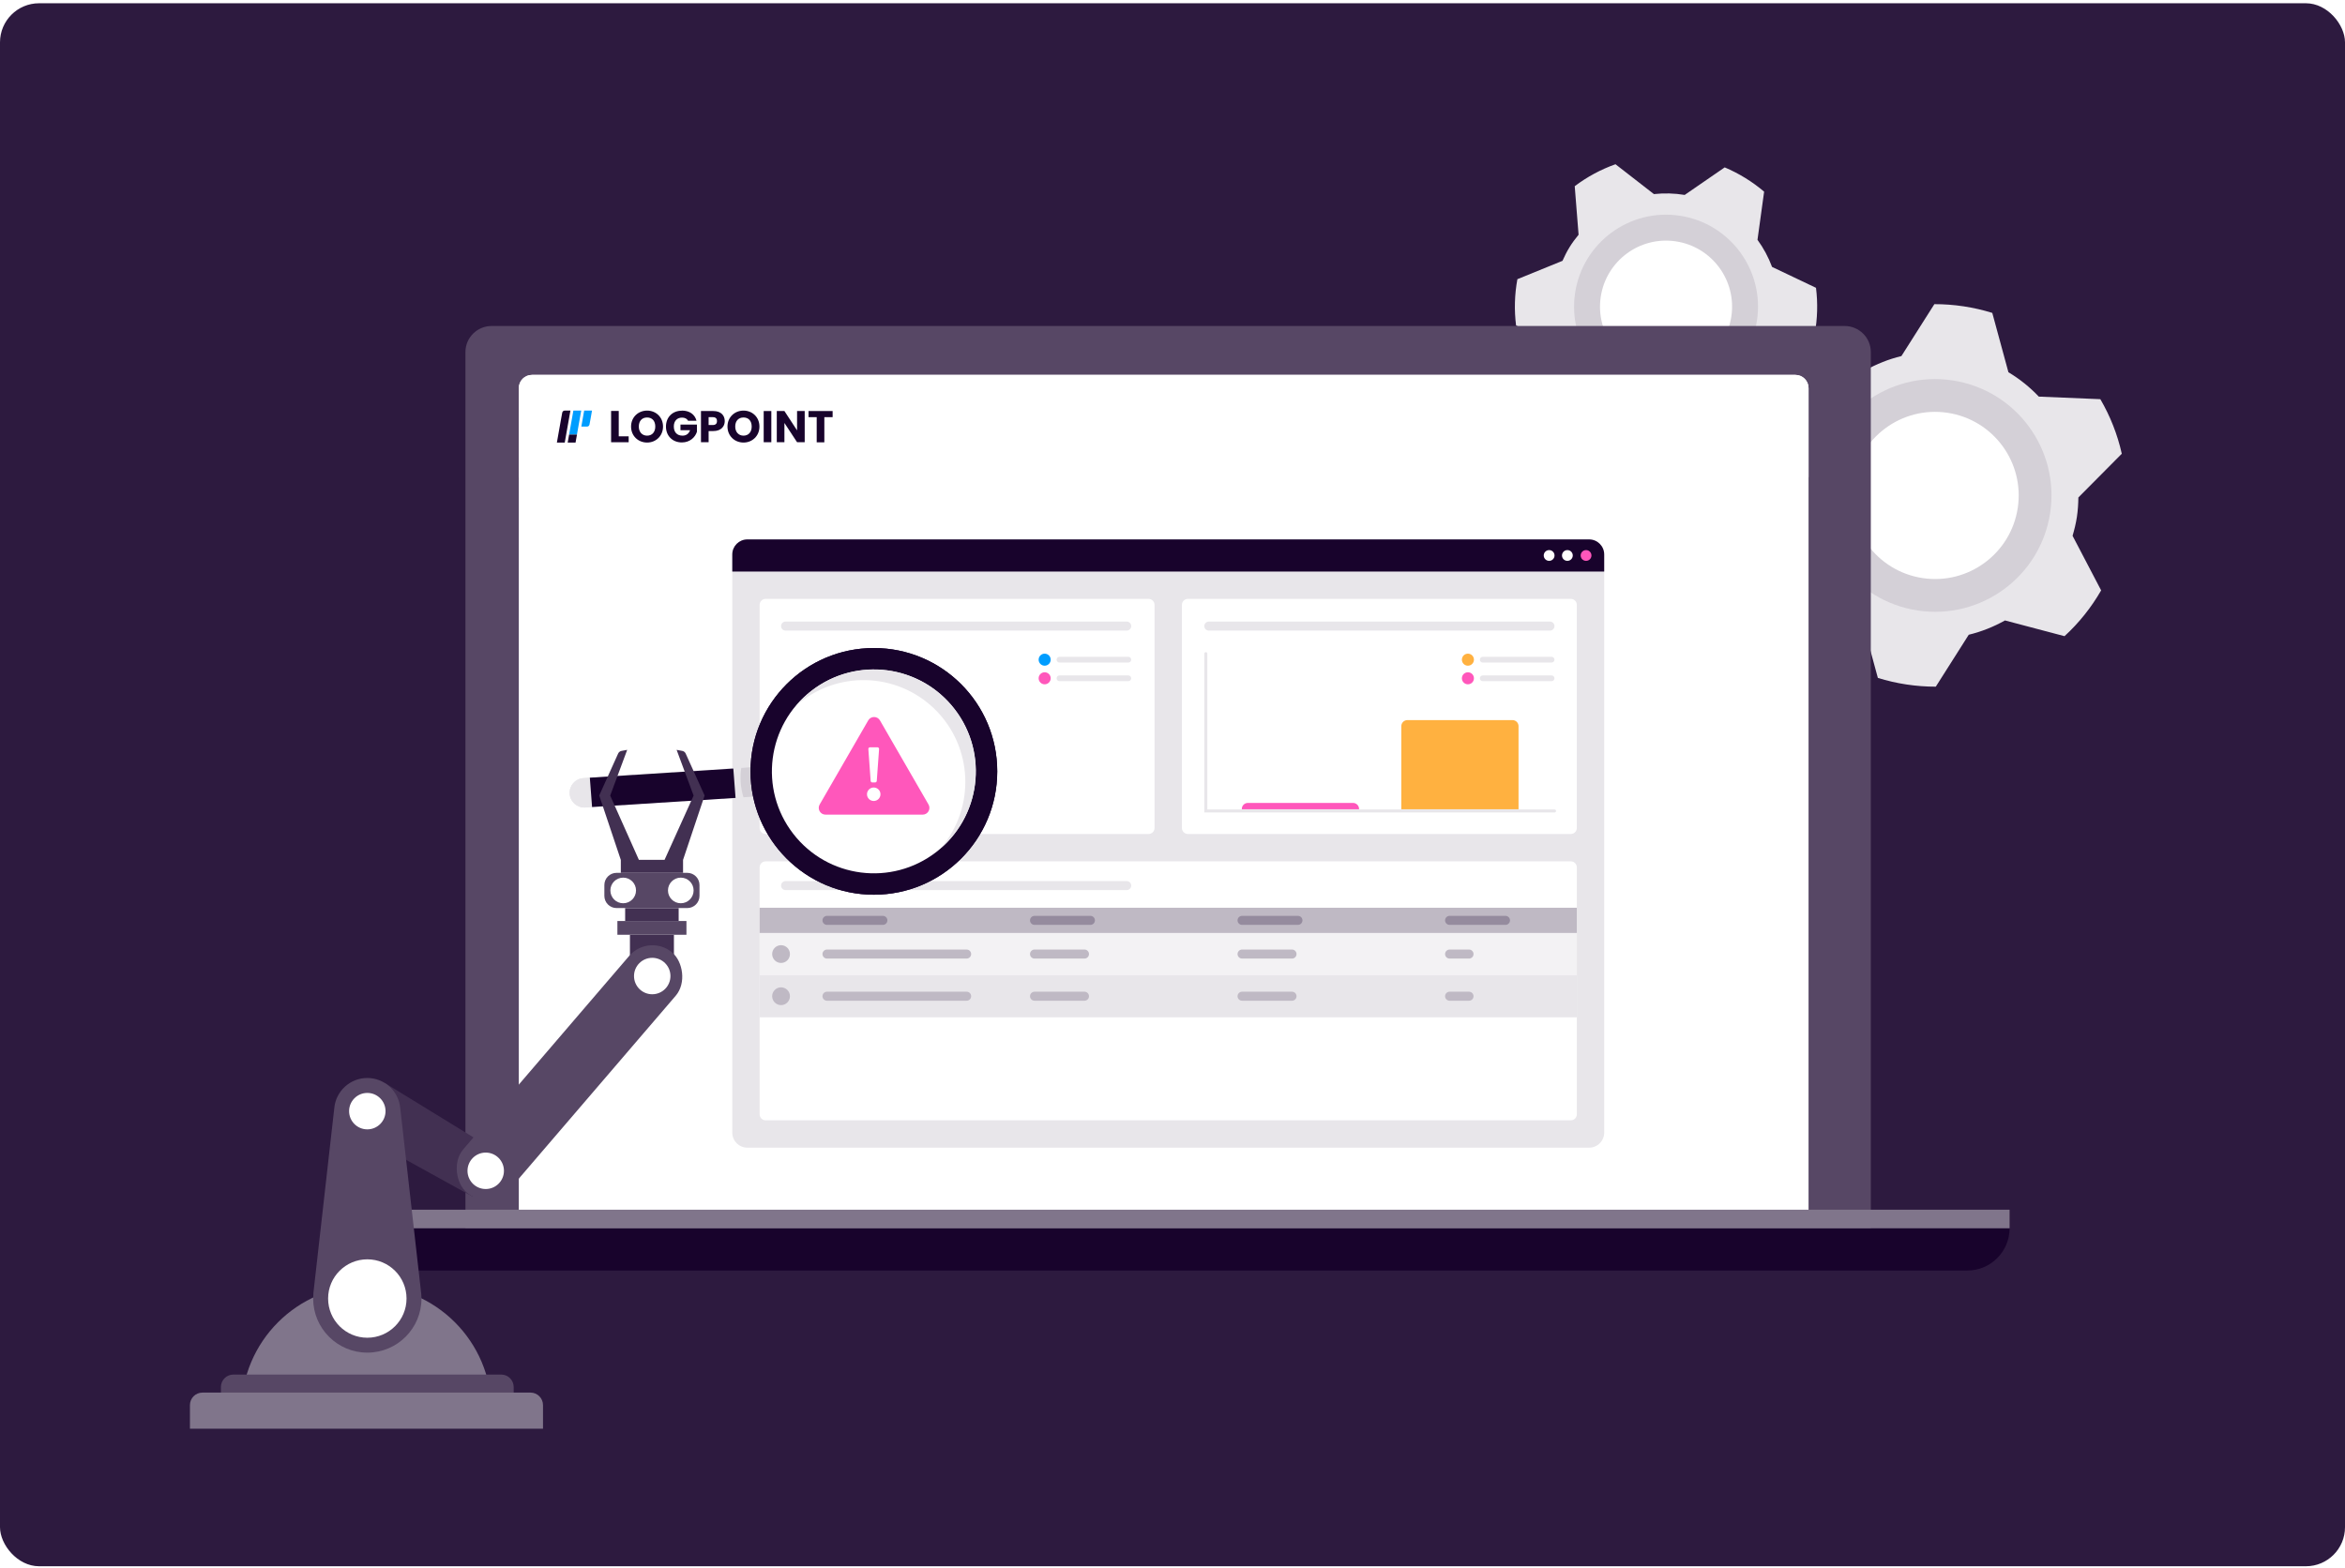 <?xml version="1.0" encoding="UTF-8"?>
<svg xmlns="http://www.w3.org/2000/svg" width="480" height="321" viewBox="0 0 480 321" fill="none">
  <rect y="0.667" width="480" height="320" rx="8" fill="#2D1A3F"></rect>
  <path d="M425.125 105.822C425.327 104.487 425.403 103.16 425.423 101.85L434.311 92.896C433.426 88.936 431.934 85.174 429.921 81.726L417.328 81.201C415.499 79.277 413.417 77.591 411.106 76.211L407.803 64.063C405.916 63.476 403.957 63.023 401.942 62.718C399.927 62.414 397.922 62.268 395.946 62.272L389.201 72.901C386.585 73.536 384.098 74.532 381.782 75.829L369.596 72.61C366.655 75.309 364.124 78.464 362.102 81.984L367.947 93.158C367.579 94.421 367.261 95.706 367.059 97.04C366.857 98.375 366.781 99.702 366.761 101.011L357.874 109.959C358.759 113.919 360.251 117.682 362.263 121.129L374.857 121.654C376.686 123.578 378.768 125.264 381.079 126.644L384.382 138.792C386.269 139.379 388.228 139.832 390.243 140.137C392.257 140.441 394.263 140.587 396.239 140.584L402.984 129.954C405.6 129.319 408.087 128.323 410.403 127.026L422.589 130.246C425.53 127.547 428.061 124.392 430.083 120.871L424.237 109.697C424.606 108.434 424.924 107.15 425.126 105.815L425.125 105.822Z" fill="#E8E6EA"></path>
  <path d="M392.538 124.989C379.529 123.023 370.577 110.884 372.543 97.875C374.509 84.867 386.648 75.915 399.657 77.88C412.665 79.846 421.617 91.986 419.651 104.994C417.685 118.003 405.546 126.955 392.538 124.989Z" fill="#D4D0D7"></path>
  <path d="M393.54 118.354C384.196 116.942 377.765 108.222 379.178 98.877C380.59 89.533 389.31 83.102 398.654 84.514C407.999 85.927 414.429 94.647 413.017 103.991C411.605 113.335 402.885 119.766 393.54 118.354Z" fill="white"></path>
  <path d="M360.77 74.952C361.327 74.045 361.797 73.105 362.216 72.158L371.446 68.401C372.028 65.247 372.111 62.05 371.717 58.926L362.723 54.646C361.989 52.685 360.998 50.815 359.742 49.096L361.1 39.241C359.908 38.227 358.625 37.292 357.256 36.448C355.887 35.605 354.474 34.88 353.031 34.268L344.841 39.908C342.742 39.558 340.629 39.514 338.541 39.737L330.677 33.626C327.702 34.679 324.888 36.19 322.332 38.121L323.121 48.058C322.461 48.864 321.83 49.694 321.272 50.607C320.715 51.514 320.245 52.453 319.826 53.401L310.595 57.158C310.014 60.312 309.931 63.509 310.325 66.633L319.319 70.912C320.053 72.874 321.044 74.743 322.3 76.462L320.942 86.318C322.134 87.332 323.417 88.267 324.786 89.11C326.155 89.954 327.568 90.679 329.011 91.291L337.2 85.651C339.3 86.001 341.413 86.045 343.501 85.822L351.365 91.933C354.34 90.879 357.154 89.368 359.71 87.438L358.921 77.501C359.581 76.695 360.212 75.865 360.77 74.952Z" fill="#E8E6EA"></path>
  <path d="M338.212 81.393C327.932 79.839 320.857 70.246 322.411 59.966C323.964 49.686 333.557 42.612 343.837 44.165C354.117 45.719 361.191 55.312 359.638 65.592C358.085 75.872 348.492 82.946 338.212 81.393Z" fill="#D4D0D7"></path>
  <path d="M339.004 76.145C331.623 75.03 326.544 68.142 327.659 60.761C328.775 53.379 335.663 48.3 343.044 49.415C350.425 50.531 355.505 57.419 354.389 64.8C353.274 72.181 346.386 77.261 339.004 76.145Z" fill="white"></path>
  <path d="M411.346 251.467C411.346 256.243 407.47 260.119 402.693 260.119H75.702C70.926 260.119 67.05 256.243 67.05 251.467H411.346Z" fill="#18032C"></path>
  <path d="M100.636 66.742H377.574C380.539 66.742 382.939 69.13 382.939 72.078V251.464H95.271V72.078C95.271 69.13 97.671 66.742 100.636 66.742Z" fill="#574765"></path>
  <path d="M108.855 76.755H367.535C369.004 76.755 370.195 77.954 370.195 79.433V249.721H106.195V79.433C106.195 77.954 107.385 76.755 108.855 76.755Z" fill="white"></path>
  <path d="M411.346 247.669H67.05V251.465H411.346V247.669Z" fill="#80758B"></path>
  <path d="M325.281 110.438H152.974C151.272 110.438 149.891 111.818 149.891 113.521V231.884C149.891 233.587 151.272 234.968 152.974 234.968H325.281C326.984 234.968 328.364 233.587 328.364 231.884V113.521C328.364 111.818 326.984 110.438 325.281 110.438Z" fill="#E8E6EA"></path>
  <path d="M321.532 176.346H156.723C156.042 176.346 155.49 176.899 155.49 177.58V228.135C155.49 228.816 156.042 229.368 156.723 229.368H321.532C322.213 229.368 322.765 228.816 322.765 228.135V177.58C322.765 176.899 322.213 176.346 321.532 176.346Z" fill="white"></path>
  <path opacity="0.5" d="M322.765 191.013H155.49V199.646H322.765V191.013Z" fill="#E8E6EA"></path>
  <path d="M149.891 117.011V113.521C149.891 111.819 151.272 110.438 152.974 110.438H325.281C326.983 110.438 328.364 111.819 328.364 113.521V117.011" fill="#18032C"></path>
  <path d="M317.093 114.828C317.703 114.828 318.197 114.334 318.197 113.725C318.197 113.115 317.703 112.621 317.093 112.621C316.484 112.621 315.989 113.115 315.989 113.725C315.989 114.334 316.484 114.828 317.093 114.828Z" fill="white"></path>
  <path d="M320.828 114.828C321.438 114.828 321.932 114.334 321.932 113.725C321.932 113.115 321.438 112.621 320.828 112.621C320.219 112.621 319.725 113.115 319.725 113.725C319.725 114.334 320.219 114.828 320.828 114.828Z" fill="white"></path>
  <path d="M324.653 114.828C325.262 114.828 325.757 114.334 325.757 113.725C325.757 113.115 325.262 112.621 324.653 112.621C324.043 112.621 323.549 113.115 323.549 113.725C323.549 114.334 324.043 114.828 324.653 114.828Z" fill="#FF57BB"></path>
  <path d="M235.093 122.609H156.723C156.042 122.609 155.49 123.162 155.49 123.843V169.515C155.49 170.196 156.042 170.748 156.723 170.748H235.093C235.774 170.748 236.326 170.196 236.326 169.515V123.843C236.326 123.162 235.774 122.609 235.093 122.609Z" fill="white"></path>
  <path d="M321.529 122.609H243.158C242.477 122.609 241.925 123.162 241.925 123.843V169.515C241.925 170.196 242.477 170.748 243.158 170.748H321.529C322.21 170.748 322.762 170.196 322.762 169.515V123.843C322.762 123.162 322.21 122.609 321.529 122.609Z" fill="white"></path>
  <path d="M171.633 134.416C170.2 134.816 168.849 135.408 167.61 136.164C166.352 136.928 165.208 137.862 164.209 138.935C163.21 140.005 162.356 141.208 161.678 142.518L164.542 144.001L167.403 145.484C167.81 144.698 168.322 143.976 168.92 143.335C169.521 142.694 170.206 142.132 170.961 141.67C171.704 141.217 172.518 140.862 173.375 140.625C174.204 140.394 175.077 140.267 175.983 140.267V133.824C174.476 133.824 173.021 134.03 171.636 134.416H171.633Z" fill="#FF57BB"></path>
  <path d="M191.753 146.65C191.451 145.189 190.951 143.801 190.285 142.516C189.607 141.205 188.75 140 187.754 138.933C186.755 137.863 185.611 136.929 184.353 136.162C183.114 135.406 181.761 134.814 180.33 134.413C178.949 134.028 177.491 133.822 175.983 133.822V140.265C176.886 140.265 177.762 140.391 178.591 140.623C179.451 140.863 180.262 141.215 181.005 141.668C181.761 142.127 182.445 142.688 183.046 143.333C183.644 143.974 184.156 144.695 184.566 145.482C184.967 146.252 185.269 147.085 185.448 147.96C185.577 148.595 185.648 149.252 185.648 149.927C185.648 150.149 185.639 150.368 185.624 150.587C185.562 151.484 185.38 152.351 185.093 153.164C184.794 154.003 184.384 154.786 183.882 155.501C183.373 156.223 182.769 156.87 182.087 157.425C181.409 157.977 180.654 158.439 179.84 158.794C179.044 159.139 178.194 159.38 177.306 159.5C176.874 159.559 176.436 159.593 175.989 159.593C175.542 159.593 175.104 159.559 174.673 159.5C173.785 159.38 172.934 159.139 172.138 158.794C171.325 158.439 170.569 157.98 169.891 157.425C169.21 156.87 168.605 156.22 168.097 155.501C167.591 154.789 167.181 154.003 166.885 153.164C166.595 152.351 166.413 151.484 166.355 150.587C166.339 150.368 166.33 150.149 166.33 149.927C166.33 149.252 166.398 148.595 166.53 147.96C166.712 147.085 167.011 146.252 167.412 145.482L164.551 143.999L161.687 142.516C161.021 143.801 160.522 145.189 160.219 146.65C160.001 147.707 159.887 148.805 159.887 149.927C159.887 150.297 159.899 150.664 159.924 151.025C160.025 152.523 160.33 153.963 160.811 155.319C161.308 156.716 161.989 158.026 162.831 159.213C163.679 160.413 164.687 161.492 165.827 162.42C166.959 163.341 168.22 164.112 169.576 164.701C170.902 165.278 172.32 165.678 173.803 165.882C174.522 165.981 175.252 166.03 175.995 166.03C176.738 166.03 177.472 165.977 178.187 165.882C179.67 165.682 181.088 165.278 182.414 164.701C183.771 164.112 185.032 163.341 186.163 162.42C187.301 161.492 188.309 160.416 189.16 159.213C190.001 158.023 190.683 156.716 191.179 155.319C191.66 153.963 191.965 152.52 192.067 151.025C192.092 150.661 192.104 150.294 192.104 149.927C192.104 148.805 191.99 147.707 191.771 146.65H191.753Z" fill="#009DFF"></path>
  <path d="M230.624 127.258H160.8C160.289 127.258 159.875 127.672 159.875 128.182C159.875 128.692 160.289 129.105 160.8 129.105H230.624C231.135 129.105 231.549 128.692 231.549 128.182C231.549 127.672 231.135 127.258 230.624 127.258Z" fill="#E8E6EA"></path>
  <path d="M230.624 180.386H160.8C160.289 180.386 159.875 180.8 159.875 181.31C159.875 181.82 160.289 182.233 160.8 182.233H230.624C231.135 182.233 231.549 181.82 231.549 181.31C231.549 180.8 231.135 180.386 230.624 180.386Z" fill="#E8E6EA"></path>
  <path d="M322.765 185.848H155.49V191.012H322.765V185.848Z" fill="#BFB9C4"></path>
  <path d="M197.86 194.405H169.278C168.767 194.405 168.353 194.819 168.353 195.329C168.353 195.839 168.767 196.252 169.278 196.252H197.86C198.371 196.252 198.785 195.839 198.785 195.329C198.785 194.819 198.371 194.405 197.86 194.405Z" fill="#BFB9C4"></path>
  <path d="M180.716 187.508H169.278C168.767 187.508 168.353 187.921 168.353 188.431C168.353 188.941 168.767 189.355 169.278 189.355H180.716C181.226 189.355 181.64 188.941 181.64 188.431C181.64 187.921 181.226 187.508 180.716 187.508Z" fill="#958B9E"></path>
  <path d="M223.197 187.508H211.759C211.248 187.508 210.834 187.921 210.834 188.431C210.834 188.941 211.248 189.355 211.759 189.355H223.197C223.708 189.355 224.122 188.941 224.122 188.431C224.122 187.921 223.708 187.508 223.197 187.508Z" fill="#958B9E"></path>
  <path d="M265.677 187.508H254.239C253.729 187.508 253.315 187.921 253.315 188.431C253.315 188.941 253.729 189.355 254.239 189.355H265.677C266.188 189.355 266.602 188.941 266.602 188.431C266.602 187.921 266.188 187.508 265.677 187.508Z" fill="#958B9E"></path>
  <path d="M308.158 187.508H296.72C296.209 187.508 295.795 187.921 295.795 188.431C295.795 188.941 296.209 189.355 296.72 189.355H308.158C308.669 189.355 309.083 188.941 309.083 188.431C309.083 187.921 308.669 187.508 308.158 187.508Z" fill="#958B9E"></path>
  <path d="M221.982 194.405H211.759C211.248 194.405 210.834 194.819 210.834 195.329C210.834 195.839 211.248 196.252 211.759 196.252H221.982C222.493 196.252 222.907 195.839 222.907 195.329C222.907 194.819 222.493 194.405 221.982 194.405Z" fill="#BFB9C4"></path>
  <path d="M264.463 194.405H254.239C253.729 194.405 253.315 194.819 253.315 195.329C253.315 195.839 253.729 196.252 254.239 196.252H264.463C264.974 196.252 265.388 195.839 265.388 195.329C265.388 194.819 264.974 194.405 264.463 194.405Z" fill="#BFB9C4"></path>
  <path d="M300.694 194.405H296.72C296.209 194.405 295.795 194.819 295.795 195.329C295.795 195.839 296.209 196.252 296.72 196.252H300.694C301.205 196.252 301.619 195.839 301.619 195.329C301.619 194.819 301.205 194.405 300.694 194.405Z" fill="#BFB9C4"></path>
  <path d="M317.26 127.258H247.436C246.925 127.258 246.511 127.672 246.511 128.182C246.511 128.692 246.925 129.105 247.436 129.105H317.26C317.771 129.105 318.185 128.692 318.185 128.182C318.185 127.672 317.771 127.258 317.26 127.258Z" fill="#E8E6EA"></path>
  <path d="M230.959 134.471H216.866C216.541 134.471 216.277 134.734 216.277 135.059C216.277 135.383 216.541 135.646 216.866 135.646H230.959C231.284 135.646 231.547 135.383 231.547 135.059C231.547 134.734 231.284 134.471 230.959 134.471Z" fill="#E8E6EA"></path>
  <path d="M213.833 136.293C214.514 136.293 215.066 135.74 215.066 135.059C215.066 134.378 214.514 133.826 213.833 133.826C213.152 133.826 212.6 134.378 212.6 135.059C212.6 135.74 213.152 136.293 213.833 136.293Z" fill="#009DFF"></path>
  <path d="M317.594 134.471H303.501C303.176 134.471 302.912 134.734 302.912 135.059C302.912 135.383 303.176 135.646 303.501 135.646H317.594C317.919 135.646 318.183 135.383 318.183 135.059C318.183 134.734 317.919 134.471 317.594 134.471Z" fill="#E8E6EA"></path>
  <path d="M300.468 136.293C301.149 136.293 301.701 135.74 301.701 135.059C301.701 134.378 301.149 133.826 300.468 133.826C299.787 133.826 299.235 134.378 299.235 135.059C299.235 135.74 299.787 136.293 300.468 136.293Z" fill="#FFB140"></path>
  <path d="M317.594 138.284H303.501C303.176 138.284 302.912 138.547 302.912 138.871C302.912 139.195 303.176 139.458 303.501 139.458H317.594C317.919 139.458 318.183 139.195 318.183 138.871C318.183 138.547 317.919 138.284 317.594 138.284Z" fill="#E8E6EA"></path>
  <path d="M300.468 140.102C301.149 140.102 301.701 139.55 301.701 138.869C301.701 138.188 301.149 137.636 300.468 137.636C299.787 137.636 299.235 138.188 299.235 138.869C299.235 139.55 299.787 140.102 300.468 140.102Z" fill="#FF57BB"></path>
  <path d="M230.959 138.284H216.866C216.541 138.284 216.277 138.547 216.277 138.871C216.277 139.195 216.541 139.458 216.866 139.458H230.959C231.284 139.458 231.547 139.195 231.547 138.871C231.547 138.547 231.284 138.284 230.959 138.284Z" fill="#E8E6EA"></path>
  <path d="M213.833 140.102C214.514 140.102 215.066 139.55 215.066 138.869C215.066 138.188 214.514 137.636 213.833 137.636C213.152 137.636 212.6 138.188 212.6 138.869C212.6 139.55 213.152 140.102 213.833 140.102Z" fill="#FF57BB"></path>
  <path d="M255.423 164.386H276.952C277.633 164.386 278.185 164.938 278.185 165.619V165.678H254.19V165.619C254.19 164.938 254.742 164.386 255.423 164.386Z" fill="#FF57BB"></path>
  <path d="M288.069 147.432H309.598C310.279 147.432 310.831 147.984 310.831 148.665V165.677H286.836V148.665C286.836 147.984 287.388 147.432 288.069 147.432Z" fill="#FFB140"></path>
  <path d="M246.822 133.825V166.033H318.197" stroke="#E8E6EA" stroke-width="0.617" stroke-miterlimit="10" stroke-linecap="round"></path>
  <path d="M322.765 199.645H155.49V208.277H322.765V199.645Z" fill="#E8E6EA"></path>
  <path d="M159.874 197.149C160.879 197.149 161.693 196.334 161.693 195.33C161.693 194.325 160.879 193.511 159.874 193.511C158.87 193.511 158.055 194.325 158.055 195.33C158.055 196.334 158.87 197.149 159.874 197.149Z" fill="#BFB9C4"></path>
  <path d="M159.874 205.781C160.879 205.781 161.693 204.966 161.693 203.962C161.693 202.957 160.879 202.143 159.874 202.143C158.87 202.143 158.055 202.957 158.055 203.962C158.055 204.966 158.87 205.781 159.874 205.781Z" fill="#BFB9C4"></path>
  <path d="M197.86 203.037H169.278C168.767 203.037 168.353 203.451 168.353 203.96C168.353 204.47 168.767 204.884 169.278 204.884H197.86C198.371 204.884 198.785 204.47 198.785 203.96C198.785 203.451 198.371 203.037 197.86 203.037Z" fill="#BFB9C4"></path>
  <path d="M221.982 203.037H211.759C211.248 203.037 210.834 203.451 210.834 203.96C210.834 204.47 211.248 204.884 211.759 204.884H221.982C222.493 204.884 222.907 204.47 222.907 203.96C222.907 203.451 222.493 203.037 221.982 203.037Z" fill="#BFB9C4"></path>
  <path d="M264.463 203.037H254.239C253.729 203.037 253.315 203.451 253.315 203.96C253.315 204.47 253.729 204.884 254.239 204.884H264.463C264.974 204.884 265.388 204.47 265.388 203.96C265.388 203.451 264.974 203.037 264.463 203.037Z" fill="#BFB9C4"></path>
  <path d="M300.694 203.037H296.72C296.209 203.037 295.795 203.451 295.795 203.96C295.795 204.47 296.209 204.884 296.72 204.884H300.694C301.205 204.884 301.619 204.47 301.619 203.96C301.619 203.451 301.205 203.037 300.694 203.037Z" fill="#BFB9C4"></path>
  <path d="M116.607 162.546C116.478 160.887 117.726 159.44 119.385 159.312L158.226 156.727L158.683 162.733L119.841 165.318C118.182 165.447 116.735 164.199 116.607 162.54V162.546Z" fill="#E8E6EA"></path>
  <path d="M116.607 162.546C116.478 160.887 117.726 159.44 119.385 159.312L158.226 156.727L158.683 162.733L119.841 165.318C118.182 165.447 116.735 164.199 116.607 162.54V162.546Z" fill="#E8E6EA"></path>
  <path d="M121.192 165.225L120.735 159.219L150.104 157.354L150.561 163.36L121.192 165.225Z" fill="#18032C"></path>
  <path d="M158.684 162.738L152.176 163.233C151.893 162.288 151.7 161.291 151.623 160.269C151.546 159.233 151.584 158.217 151.726 157.227L158.227 156.732L158.684 162.738Z" fill="#D4D0D7"></path>
  <path d="M178.874 183.18C164.927 183.18 153.621 171.874 153.621 157.927C153.621 143.98 164.927 132.674 178.874 132.674C192.821 132.674 204.128 143.98 204.128 157.927C204.128 171.874 192.821 183.18 178.874 183.18Z" fill="#18032C"></path>
  <path d="M178.874 183.18C164.927 183.18 153.621 171.874 153.621 157.927C153.621 143.98 164.927 132.674 178.874 132.674C192.821 132.674 204.128 143.98 204.128 157.927C204.128 171.874 192.821 183.18 178.874 183.18Z" fill="#18032C"></path>
  <path d="M195.389 145.16C202.44 154.281 200.762 167.39 191.641 174.441C182.52 181.492 169.41 179.814 162.36 170.693C155.309 161.572 156.987 148.463 166.108 141.412C175.228 134.361 188.338 136.039 195.389 145.16Z" fill="white"></path>
  <path d="M191.37 145.227C199.212 152.942 199.651 165.339 192.631 173.586C193.009 173.254 193.378 172.911 193.74 172.55C201.814 164.341 201.707 151.143 193.503 143.065C185.295 134.991 172.096 135.099 164.019 143.303C163.66 143.669 163.323 144.043 162.994 144.428C171.126 137.272 183.528 137.511 191.37 145.227Z" fill="#E8E6EA"></path>
  <path d="M96.724 244.976L81.785 236.725L78.679 221.671L102.512 236.295L96.724 244.976Z" fill="#423052"></path>
  <path d="M100.606 288.807C100.606 274.672 89.147 263.213 75.012 263.213C60.877 263.213 49.417 274.672 49.417 288.807" fill="#80758B"></path>
  <path d="M47.779 281.419H102.588C104.001 281.419 105.147 282.565 105.147 283.978V286.255C105.147 287.668 104.001 288.814 102.588 288.814H47.779C46.365 288.814 45.219 287.668 45.219 286.255V283.978C45.219 282.565 46.365 281.419 47.779 281.419Z" fill="#574765"></path>
  <path d="M64.153 264.829L64.134 265.002H64.146C64.127 265.279 64.101 265.562 64.101 265.845C64.101 271.967 69.066 276.931 75.188 276.931C81.31 276.931 86.275 271.967 86.275 265.845C86.275 265.504 86.255 265.17 86.223 264.835L86.21 264.745C86.21 264.713 86.204 264.687 86.197 264.655L81.927 226.855C81.606 223.402 78.706 220.701 75.175 220.701C71.645 220.701 68.719 223.428 68.423 226.894L64.172 264.527C64.159 264.623 64.146 264.726 64.14 264.822L64.153 264.829Z" fill="#574765"></path>
  <path d="M108.589 285.111H41.439C40.025 285.111 38.88 286.256 38.88 287.671V292.507H111.148V287.671C111.148 286.256 110.004 285.111 108.589 285.111Z" fill="#80758B"></path>
  <path d="M75.187 273.879C70.755 273.879 67.162 270.286 67.162 265.854C67.162 261.421 70.755 257.828 75.187 257.828C79.619 257.828 83.213 261.421 83.213 265.854C83.213 270.286 79.619 273.879 75.187 273.879Z" fill="white"></path>
  <path d="M75.186 231.22C73.126 231.22 71.456 229.55 71.456 227.49C71.456 225.43 73.126 223.76 75.186 223.76C77.246 223.76 78.915 225.43 78.915 227.49C78.915 229.55 77.246 231.22 75.186 231.22Z" fill="white"></path>
  <path d="M128.942 191.384H137.945V202.039H128.942V191.384Z" fill="#423052"></path>
  <path d="M127.964 185.917H138.916V188.573H127.964V185.917Z" fill="#423052"></path>
  <path d="M126.375 188.562H140.509V191.379H126.375V188.562Z" fill="#574765"></path>
  <path d="M126.202 178.701H140.684C142.062 178.701 143.179 179.819 143.179 181.197V183.415C143.179 184.793 142.062 185.91 140.684 185.91H126.202C124.824 185.91 123.707 184.793 123.707 183.415V181.197C123.707 179.819 124.824 178.701 126.202 178.701Z" fill="#574765"></path>
  <path d="M139.352 184.929C137.903 184.929 136.729 183.754 136.729 182.305C136.729 180.856 137.903 179.682 139.352 179.682C140.801 179.682 141.976 180.856 141.976 182.305C141.976 183.754 140.801 184.929 139.352 184.929Z" fill="white"></path>
  <path d="M127.563 184.929C126.114 184.929 124.939 183.754 124.939 182.305C124.939 180.856 126.114 179.682 127.563 179.682C129.012 179.682 130.187 180.856 130.187 182.305C130.187 183.754 129.012 184.929 127.563 184.929Z" fill="white"></path>
  <path d="M122.652 162.871L126.529 154.273C126.652 153.997 126.909 153.797 127.205 153.739L128.381 153.521L124.902 162.884L130.774 176.041H136.028L141.976 162.884L138.497 153.521L139.674 153.739C139.97 153.797 140.227 153.997 140.349 154.273L144.227 162.871L139.815 176.048V178.703H127.076V176.054L122.658 162.871H122.652Z" fill="#423052"></path>
  <rect width="64.683" height="12.537" rx="6.269" transform="matrix(-0.651 0.759 0.759 0.651 132.867 190.956)" fill="#574765"></rect>
  <path d="M99.423 243.434C97.363 243.434 95.693 241.764 95.693 239.704C95.693 237.644 97.363 235.974 99.423 235.974C101.483 235.974 103.153 237.644 103.153 239.704C103.153 241.764 101.483 243.434 99.423 243.434Z" fill="white"></path>
  <path d="M133.506 203.56C131.446 203.56 129.776 201.89 129.776 199.83C129.776 197.77 131.446 196.1 133.506 196.1C135.566 196.1 137.235 197.77 137.235 199.83C137.235 201.89 135.566 203.56 133.506 203.56Z" fill="white"></path>
  <path d="M177.716 147.489C178.25 146.567 179.583 146.567 180.117 147.489L185.088 156.099L190.059 164.708C190.593 165.63 189.925 166.785 188.861 166.785H178.919H168.976C167.908 166.785 167.244 165.63 167.778 164.708L172.749 156.099L177.72 147.489H177.716Z" fill="#FF57BB"></path>
  <path d="M179.129 160.195H178.559C178.377 160.195 178.227 160.057 178.215 159.875L177.745 153.365C177.729 153.163 177.887 152.993 178.089 152.993H179.595C179.797 152.993 179.955 153.163 179.94 153.365L179.469 159.875C179.457 160.057 179.307 160.195 179.125 160.195H179.129Z" fill="white"></path>
  <path d="M178.844 163.99C178.082 163.99 177.464 163.372 177.464 162.61C177.464 161.848 178.082 161.23 178.844 161.23C179.607 161.23 180.225 161.848 180.225 162.61C180.225 163.372 179.607 163.99 178.844 163.99Z" fill="white"></path>
  <g filter="url(#filter0_d_1578_779)">
    <path d="M367.464 76.755H108.926C107.417 76.755 106.195 77.978 106.195 79.486V97.693H370.195V79.486C370.195 77.978 368.972 76.755 367.464 76.755Z" fill="white"></path>
    <path d="M119.573 84.063L119.282 85.698L118.992 87.334H120.175C120.421 87.334 120.622 87.155 120.667 86.908L120.89 85.698L121.18 84.063H119.573Z" fill="#009DFF"></path>
    <path d="M118.68 85.698L118.97 84.063H117.363L117.072 85.698L116.782 87.334L116.492 88.969H118.099L118.39 87.334L118.68 85.698Z" fill="#009DFF"></path>
    <path d="M115.576 84.063C115.331 84.063 115.13 84.242 115.085 84.489L114.862 85.698L114.572 87.334L114.281 88.969L113.991 90.605H115.599L115.889 88.969L116.179 87.334L116.469 85.698L116.76 84.063H115.576Z" fill="#18032C"></path>
    <path d="M116.492 88.974L116.202 90.609H117.81L118.1 88.974H116.492Z" fill="#18032C"></path>
    <path d="M125.087 84.156V90.541H128.682V89.332H126.65V84.134H125.087V84.156Z" fill="#18032C"></path>
    <path d="M135.715 87.334C135.715 85.407 134.264 84.063 132.455 84.063C130.647 84.063 129.173 85.407 129.173 87.334C129.173 89.26 130.647 90.605 132.455 90.605C134.264 90.605 135.715 89.238 135.715 87.334ZM130.758 87.334C130.758 86.191 131.406 85.474 132.455 85.474C133.504 85.474 134.13 86.191 134.13 87.334C134.13 88.476 133.46 89.193 132.455 89.193C131.45 89.193 130.758 88.454 130.758 87.334Z" fill="#18032C"></path>
    <path d="M139.554 84.085C137.634 84.085 136.317 85.43 136.317 87.334C136.317 89.238 137.656 90.582 139.576 90.582C141.251 90.582 142.322 89.484 142.657 88.387V86.931H139.286V88.073H141.251C141.005 88.79 140.469 89.193 139.71 89.193C138.594 89.193 137.924 88.499 137.924 87.311C137.924 86.191 138.594 85.497 139.599 85.497C140.179 85.497 140.626 85.721 140.849 86.147H142.568C142.233 84.825 141.117 84.063 139.599 84.063L139.554 84.085Z" fill="#18032C"></path>
    <path d="M145.047 87.019V85.406H145.895C146.52 85.406 146.766 85.72 146.766 86.213C146.766 86.706 146.498 87.019 145.895 87.019H145.047ZM148.351 86.213C148.351 85.048 147.57 84.152 146.007 84.152H143.484V90.537H145.047V88.252H146.007C147.637 88.252 148.351 87.266 148.351 86.213Z" fill="#18032C"></path>
    <path d="M155.45 87.334C155.45 85.407 153.999 84.063 152.191 84.063C150.382 84.063 148.909 85.407 148.909 87.334C148.909 89.26 150.382 90.605 152.191 90.605C153.999 90.605 155.45 89.238 155.45 87.334ZM150.494 87.334C150.494 86.191 151.141 85.474 152.191 85.474C153.24 85.474 153.865 86.191 153.865 87.334C153.865 88.476 153.195 89.193 152.191 89.193C151.186 89.193 150.494 88.454 150.494 87.334Z" fill="#18032C"></path>
    <path d="M156.322 90.537H157.884V84.152H156.322V90.537Z" fill="#18032C"></path>
    <path d="M163.153 84.152V88.117L160.564 84.152H159.001V90.537H160.564V86.594L163.153 90.537H164.716V84.152H163.153Z" fill="#18032C"></path>
    <path d="M165.474 85.406H167.171V90.559H168.734V85.406H170.431V84.152H165.497V85.406H165.474Z" fill="#18032C"></path>
  </g>
  <defs>
    <filter id="filter0_d_1578_779" x="97.091" y="67.652" width="282.207" height="39.145" color-interpolation-filters="sRGB">
      <feFlood flood-opacity="0" result="BackgroundImageFix"></feFlood>
      <feColorMatrix in="SourceAlpha" type="matrix" values="0 0 0 0 0 0 0 0 0 0 0 0 0 0 0 0 0 0 127 0" result="hardAlpha"></feColorMatrix>
      <feOffset></feOffset>
      <feGaussianBlur stdDeviation="4.552"></feGaussianBlur>
      <feComposite in2="hardAlpha" operator="out"></feComposite>
      <feColorMatrix type="matrix" values="0 0 0 0 0.176 0 0 0 0 0.102 0 0 0 0 0.247 0 0 0 0.2 0"></feColorMatrix>
      <feBlend mode="normal" in2="BackgroundImageFix" result="effect1_dropShadow_1578_779"></feBlend>
      <feBlend mode="normal" in="SourceGraphic" in2="effect1_dropShadow_1578_779" result="shape"></feBlend>
    </filter>
  </defs>
</svg>
